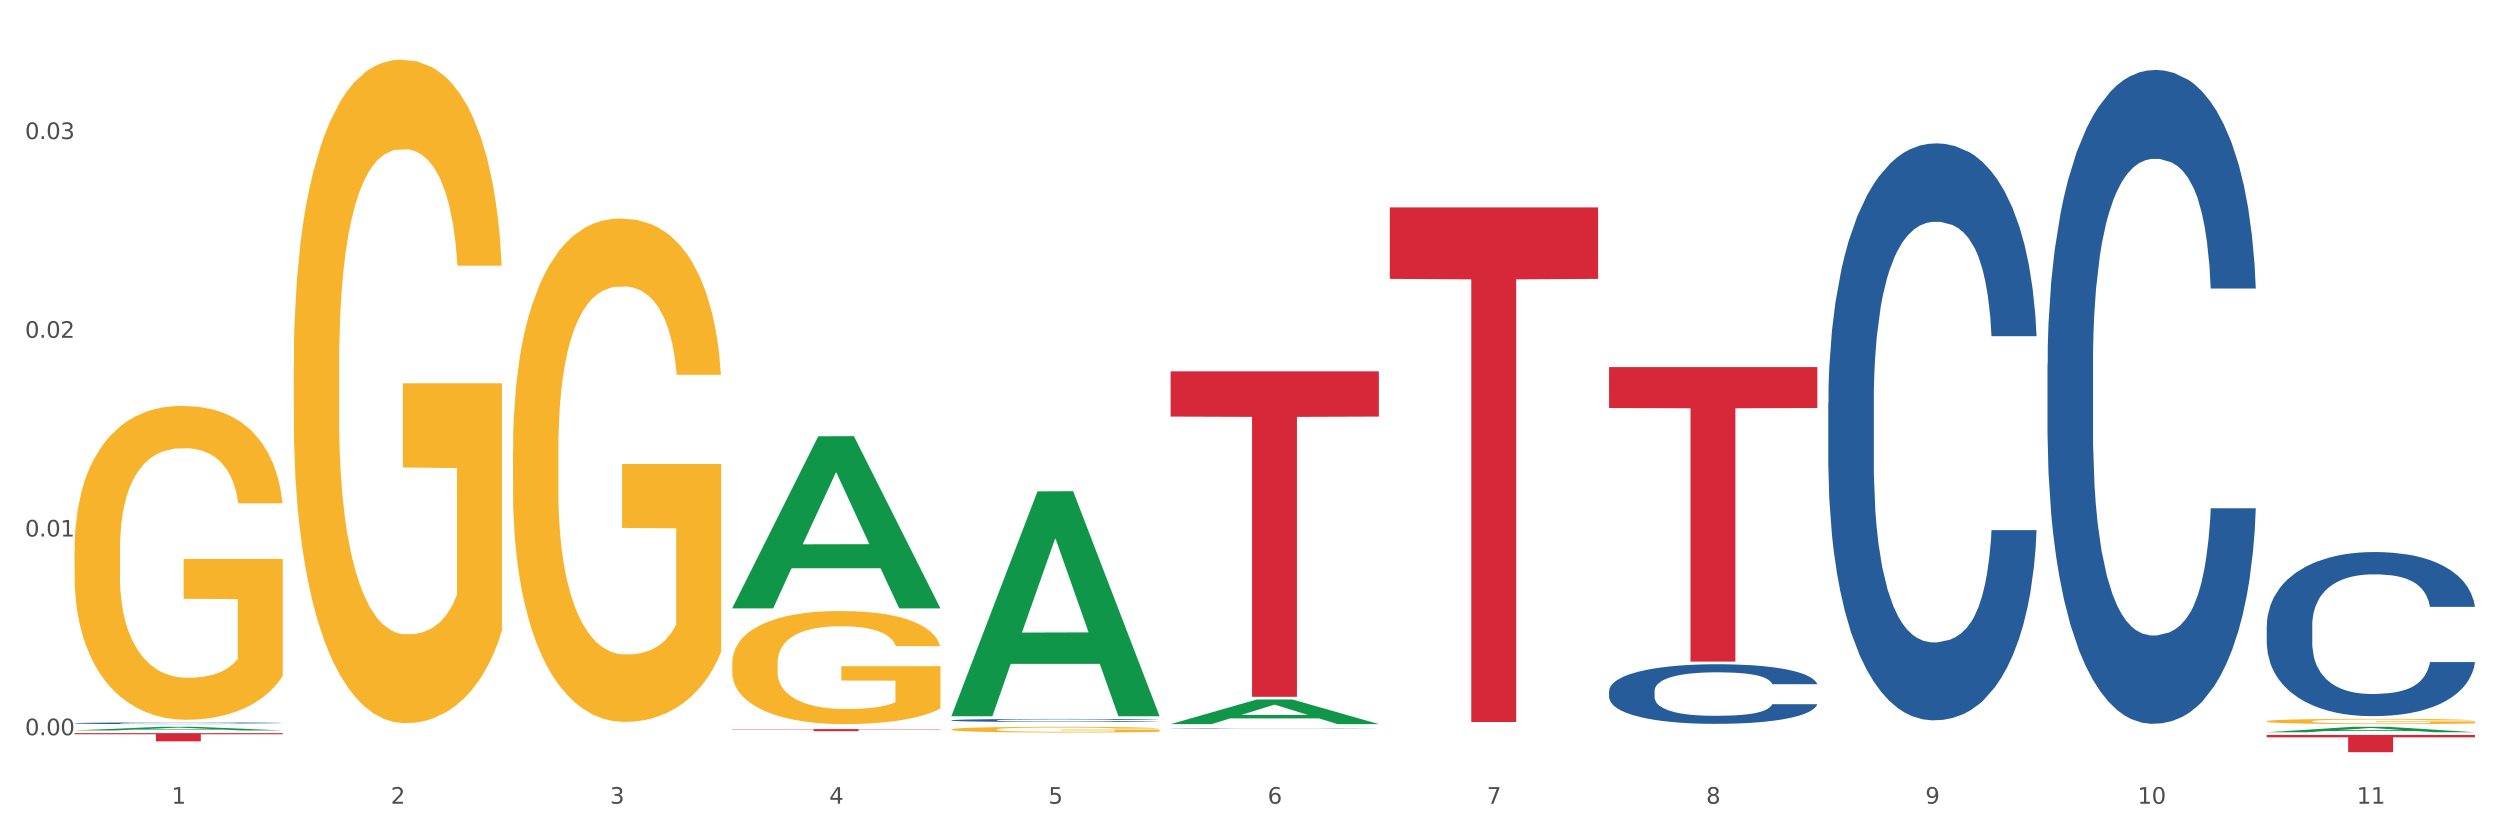 <?xml version="1.0" encoding="utf-8" standalone="no"?>
<!DOCTYPE svg PUBLIC "-//W3C//DTD SVG 1.1//EN"
  "http://www.w3.org/Graphics/SVG/1.1/DTD/svg11.dtd">
<svg xmlns:xlink="http://www.w3.org/1999/xlink" width="1080pt" height="360pt" viewBox="0 0 1080 360" xmlns="http://www.w3.org/2000/svg" version="1.1">
 <rect x="0" y="0" width="1080" height="360" fill="#333333" stroke="none"/>
 <defs>
  <style type="text/css">*{stroke-linejoin: round; stroke-linecap: butt}</style>
 </defs>
 <g id="figure_1">
  <g id="patch_1">
   <path d="M 0 360 
L 1080 360 
L 1080 0 
L 0 0 
z
" style="fill: #ffffff; stroke: #ffffff; stroke-linejoin: miter"/>
  </g>
  <g id="axes_1">
   <g id="matplotlib.axis_1">
    <g id="xtick_1">
     <g id="text_1">
      <!-- 1 -->
      <g style="fill: #4d4d4d" transform="translate(74.106 347.204) scale(0.096 -0.096)">
       <defs>
        <path id="DejaVuSans-31" d="M 794 531 
L 1825 531 
L 1825 4091 
L 703 3866 
L 703 4441 
L 1819 4666 
L 2450 4666 
L 2450 531 
L 3481 531 
L 3481 0 
L 794 0 
L 794 531 
z
" transform="scale(0.016)"/>
       </defs>
       <use xlink:href="#DejaVuSans-31"/>
      </g>
     </g>
    </g>
    <g id="xtick_2">
     <g id="text_2">
      <!-- 2 -->
      <g style="fill: #4d4d4d" transform="translate(168.812 347.204) scale(0.096 -0.096)">
       <defs>
        <path id="DejaVuSans-32" d="M 1228 531 
L 3431 531 
L 3431 0 
L 469 0 
L 469 531 
Q 828 903 1448 1529 
Q 2069 2156 2228 2338 
Q 2531 2678 2651 2914 
Q 2772 3150 2772 3378 
Q 2772 3750 2511 3984 
Q 2250 4219 1831 4219 
Q 1534 4219 1204 4116 
Q 875 4013 500 3803 
L 500 4441 
Q 881 4594 1212 4672 
Q 1544 4750 1819 4750 
Q 2544 4750 2975 4387 
Q 3406 4025 3406 3419 
Q 3406 3131 3298 2873 
Q 3191 2616 2906 2266 
Q 2828 2175 2409 1742 
Q 1991 1309 1228 531 
z
" transform="scale(0.016)"/>
       </defs>
       <use xlink:href="#DejaVuSans-32"/>
      </g>
     </g>
    </g>
    <g id="xtick_3">
     <g id="text_3">
      <!-- 3 -->
      <g style="fill: #4d4d4d" transform="translate(263.517 347.204) scale(0.096 -0.096)">
       <defs>
        <path id="DejaVuSans-33" d="M 2597 2516 
Q 3050 2419 3304 2112 
Q 3559 1806 3559 1356 
Q 3559 666 3084 287 
Q 2609 -91 1734 -91 
Q 1441 -91 1130 -33 
Q 819 25 488 141 
L 488 750 
Q 750 597 1062 519 
Q 1375 441 1716 441 
Q 2309 441 2620 675 
Q 2931 909 2931 1356 
Q 2931 1769 2642 2001 
Q 2353 2234 1838 2234 
L 1294 2234 
L 1294 2753 
L 1863 2753 
Q 2328 2753 2575 2939 
Q 2822 3125 2822 3475 
Q 2822 3834 2567 4026 
Q 2313 4219 1838 4219 
Q 1578 4219 1281 4162 
Q 984 4106 628 3988 
L 628 4550 
Q 988 4650 1302 4700 
Q 1616 4750 1894 4750 
Q 2613 4750 3031 4423 
Q 3450 4097 3450 3541 
Q 3450 3153 3228 2886 
Q 3006 2619 2597 2516 
z
" transform="scale(0.016)"/>
       </defs>
       <use xlink:href="#DejaVuSans-33"/>
      </g>
     </g>
    </g>
    <g id="xtick_4">
     <g id="text_4">
      <!-- 4 -->
      <g style="fill: #4d4d4d" transform="translate(358.223 347.204) scale(0.096 -0.096)">
       <defs>
        <path id="DejaVuSans-34" d="M 2419 4116 
L 825 1625 
L 2419 1625 
L 2419 4116 
z
M 2253 4666 
L 3047 4666 
L 3047 1625 
L 3713 1625 
L 3713 1100 
L 3047 1100 
L 3047 0 
L 2419 0 
L 2419 1100 
L 313 1100 
L 313 1709 
L 2253 4666 
z
" transform="scale(0.016)"/>
       </defs>
       <use xlink:href="#DejaVuSans-34"/>
      </g>
     </g>
    </g>
    <g id="xtick_5">
     <g id="text_5">
      <!-- 5 -->
      <g style="fill: #4d4d4d" transform="translate(452.928 347.204) scale(0.096 -0.096)">
       <defs>
        <path id="DejaVuSans-35" d="M 691 4666 
L 3169 4666 
L 3169 4134 
L 1269 4134 
L 1269 2991 
Q 1406 3038 1543 3061 
Q 1681 3084 1819 3084 
Q 2600 3084 3056 2656 
Q 3513 2228 3513 1497 
Q 3513 744 3044 326 
Q 2575 -91 1722 -91 
Q 1428 -91 1123 -41 
Q 819 9 494 109 
L 494 744 
Q 775 591 1075 516 
Q 1375 441 1709 441 
Q 2250 441 2565 725 
Q 2881 1009 2881 1497 
Q 2881 1984 2565 2268 
Q 2250 2553 1709 2553 
Q 1456 2553 1204 2497 
Q 953 2441 691 2322 
L 691 4666 
z
" transform="scale(0.016)"/>
       </defs>
       <use xlink:href="#DejaVuSans-35"/>
      </g>
     </g>
    </g>
    <g id="xtick_6">
     <g id="text_6">
      <!-- 6 -->
      <g style="fill: #4d4d4d" transform="translate(547.634 347.204) scale(0.096 -0.096)">
       <defs>
        <path id="DejaVuSans-36" d="M 2113 2584 
Q 1688 2584 1439 2293 
Q 1191 2003 1191 1497 
Q 1191 994 1439 701 
Q 1688 409 2113 409 
Q 2538 409 2786 701 
Q 3034 994 3034 1497 
Q 3034 2003 2786 2293 
Q 2538 2584 2113 2584 
z
M 3366 4563 
L 3366 3988 
Q 3128 4100 2886 4159 
Q 2644 4219 2406 4219 
Q 1781 4219 1451 3797 
Q 1122 3375 1075 2522 
Q 1259 2794 1537 2939 
Q 1816 3084 2150 3084 
Q 2853 3084 3261 2657 
Q 3669 2231 3669 1497 
Q 3669 778 3244 343 
Q 2819 -91 2113 -91 
Q 1303 -91 875 529 
Q 447 1150 447 2328 
Q 447 3434 972 4092 
Q 1497 4750 2381 4750 
Q 2619 4750 2861 4703 
Q 3103 4656 3366 4563 
z
" transform="scale(0.016)"/>
       </defs>
       <use xlink:href="#DejaVuSans-36"/>
      </g>
     </g>
    </g>
    <g id="xtick_7">
     <g id="text_7">
      <!-- 7 -->
      <g style="fill: #4d4d4d" transform="translate(642.339 347.204) scale(0.096 -0.096)">
       <defs>
        <path id="DejaVuSans-37" d="M 525 4666 
L 3525 4666 
L 3525 4397 
L 1831 0 
L 1172 0 
L 2766 4134 
L 525 4134 
L 525 4666 
z
" transform="scale(0.016)"/>
       </defs>
       <use xlink:href="#DejaVuSans-37"/>
      </g>
     </g>
    </g>
    <g id="xtick_8">
     <g id="text_8">
      <!-- 8 -->
      <g style="fill: #4d4d4d" transform="translate(737.044 347.204) scale(0.096 -0.096)">
       <defs>
        <path id="DejaVuSans-38" d="M 2034 2216 
Q 1584 2216 1326 1975 
Q 1069 1734 1069 1313 
Q 1069 891 1326 650 
Q 1584 409 2034 409 
Q 2484 409 2743 651 
Q 3003 894 3003 1313 
Q 3003 1734 2745 1975 
Q 2488 2216 2034 2216 
z
M 1403 2484 
Q 997 2584 770 2862 
Q 544 3141 544 3541 
Q 544 4100 942 4425 
Q 1341 4750 2034 4750 
Q 2731 4750 3128 4425 
Q 3525 4100 3525 3541 
Q 3525 3141 3298 2862 
Q 3072 2584 2669 2484 
Q 3125 2378 3379 2068 
Q 3634 1759 3634 1313 
Q 3634 634 3220 271 
Q 2806 -91 2034 -91 
Q 1263 -91 848 271 
Q 434 634 434 1313 
Q 434 1759 690 2068 
Q 947 2378 1403 2484 
z
M 1172 3481 
Q 1172 3119 1398 2916 
Q 1625 2713 2034 2713 
Q 2441 2713 2670 2916 
Q 2900 3119 2900 3481 
Q 2900 3844 2670 4047 
Q 2441 4250 2034 4250 
Q 1625 4250 1398 4047 
Q 1172 3844 1172 3481 
z
" transform="scale(0.016)"/>
       </defs>
       <use xlink:href="#DejaVuSans-38"/>
      </g>
     </g>
    </g>
    <g id="xtick_9">
     <g id="text_9">
      <!-- 9 -->
      <g style="fill: #4d4d4d" transform="translate(831.75 347.204) scale(0.096 -0.096)">
       <defs>
        <path id="DejaVuSans-39" d="M 703 97 
L 703 672 
Q 941 559 1184 500 
Q 1428 441 1663 441 
Q 2288 441 2617 861 
Q 2947 1281 2994 2138 
Q 2813 1869 2534 1725 
Q 2256 1581 1919 1581 
Q 1219 1581 811 2004 
Q 403 2428 403 3163 
Q 403 3881 828 4315 
Q 1253 4750 1959 4750 
Q 2769 4750 3195 4129 
Q 3622 3509 3622 2328 
Q 3622 1225 3098 567 
Q 2575 -91 1691 -91 
Q 1453 -91 1209 -44 
Q 966 3 703 97 
z
M 1959 2075 
Q 2384 2075 2632 2365 
Q 2881 2656 2881 3163 
Q 2881 3666 2632 3958 
Q 2384 4250 1959 4250 
Q 1534 4250 1286 3958 
Q 1038 3666 1038 3163 
Q 1038 2656 1286 2365 
Q 1534 2075 1959 2075 
z
" transform="scale(0.016)"/>
       </defs>
       <use xlink:href="#DejaVuSans-39"/>
      </g>
     </g>
    </g>
    <g id="xtick_10">
     <g id="text_10">
      <!-- 10 -->
      <g style="fill: #4d4d4d" transform="translate(923.401 347.204) scale(0.096 -0.096)">
       <defs>
        <path id="DejaVuSans-30" d="M 2034 4250 
Q 1547 4250 1301 3770 
Q 1056 3291 1056 2328 
Q 1056 1369 1301 889 
Q 1547 409 2034 409 
Q 2525 409 2770 889 
Q 3016 1369 3016 2328 
Q 3016 3291 2770 3770 
Q 2525 4250 2034 4250 
z
M 2034 4750 
Q 2819 4750 3233 4129 
Q 3647 3509 3647 2328 
Q 3647 1150 3233 529 
Q 2819 -91 2034 -91 
Q 1250 -91 836 529 
Q 422 1150 422 2328 
Q 422 3509 836 4129 
Q 1250 4750 2034 4750 
z
" transform="scale(0.016)"/>
       </defs>
       <use xlink:href="#DejaVuSans-31"/>
       <use xlink:href="#DejaVuSans-30" transform="translate(63.623 0)"/>
      </g>
     </g>
    </g>
    <g id="xtick_11">
     <g id="text_11">
      <!-- 11 -->
      <g style="fill: #4d4d4d" transform="translate(1018.107 347.204) scale(0.096 -0.096)">
       <use xlink:href="#DejaVuSans-31"/>
       <use xlink:href="#DejaVuSans-31" transform="translate(63.623 0)"/>
      </g>
     </g>
    </g>
    <g id="xtick_12"/>
    <g id="xtick_13"/>
    <g id="xtick_14"/>
    <g id="xtick_15"/>
    <g id="xtick_16"/>
    <g id="xtick_17"/>
    <g id="xtick_18"/>
    <g id="xtick_19"/>
    <g id="xtick_20"/>
    <g id="xtick_21"/>
   </g>
   <g id="matplotlib.axis_2">
    <g id="ytick_1">
     <g id="text_12">
      <!-- 0.00 -->
      <g style="fill: #4d4d4d" transform="translate(10.8 317.628) scale(0.096 -0.096)">
       <defs>
        <path id="DejaVuSans-2e" d="M 684 794 
L 1344 794 
L 1344 0 
L 684 0 
L 684 794 
z
" transform="scale(0.016)"/>
       </defs>
       <use xlink:href="#DejaVuSans-30"/>
       <use xlink:href="#DejaVuSans-2e" transform="translate(63.623 0)"/>
       <use xlink:href="#DejaVuSans-30" transform="translate(95.41 0)"/>
       <use xlink:href="#DejaVuSans-30" transform="translate(159.033 0)"/>
      </g>
     </g>
    </g>
    <g id="ytick_2">
     <g id="text_13">
      <!-- 0.01 -->
      <g style="fill: #4d4d4d" transform="translate(10.8 231.778) scale(0.096 -0.096)">
       <use xlink:href="#DejaVuSans-30"/>
       <use xlink:href="#DejaVuSans-2e" transform="translate(63.623 0)"/>
       <use xlink:href="#DejaVuSans-30" transform="translate(95.41 0)"/>
       <use xlink:href="#DejaVuSans-31" transform="translate(159.033 0)"/>
      </g>
     </g>
    </g>
    <g id="ytick_3">
     <g id="text_14">
      <!-- 0.02 -->
      <g style="fill: #4d4d4d" transform="translate(10.8 145.928) scale(0.096 -0.096)">
       <use xlink:href="#DejaVuSans-30"/>
       <use xlink:href="#DejaVuSans-2e" transform="translate(63.623 0)"/>
       <use xlink:href="#DejaVuSans-30" transform="translate(95.41 0)"/>
       <use xlink:href="#DejaVuSans-32" transform="translate(159.033 0)"/>
      </g>
     </g>
    </g>
    <g id="ytick_4">
     <g id="text_15">
      <!-- 0.03 -->
      <g style="fill: #4d4d4d" transform="translate(10.8 60.078) scale(0.096 -0.096)">
       <use xlink:href="#DejaVuSans-30"/>
       <use xlink:href="#DejaVuSans-2e" transform="translate(63.623 0)"/>
       <use xlink:href="#DejaVuSans-30" transform="translate(95.41 0)"/>
       <use xlink:href="#DejaVuSans-33" transform="translate(159.033 0)"/>
      </g>
     </g>
    </g>
    <g id="ytick_5"/>
    <g id="ytick_6"/>
    <g id="ytick_7"/>
    <g id="ytick_8"/>
   </g>
   <g id="PolyCollection_1">
    <path d="M 32.175 315.546 
L 32.268 315.545 
L 69.369 313.982 
L 84.766 313.981 
L 122.145 315.549 
L 104.337 315.549 
L 96.267 315.184 
L 57.96 315.184 
L 57.682 315.19 
L 49.891 315.549 
L 32.175 315.549 
L 32.175 315.546 
L 62.783 314.966 
L 91.444 314.964 
L 77.253 314.315 
L 77.067 314.312 
L 76.882 314.316 
L 62.691 314.964 
L 62.783 314.966 
L 32.175 315.546 
z
" clip-path="url(#pcfeb0f8cac)" style="fill: #109648"/>
    <path d="M 789.819 173.931 
L 789.925 173.703 
L 789.925 167.329 
L 790.244 158.678 
L 791.414 142.743 
L 792.903 130.678 
L 795.455 116.564 
L 796.838 110.645 
L 798.646 104.043 
L 802.368 93.343 
L 806.622 84.238 
L 809.6 79.229 
L 811.833 76.042 
L 816.831 70.351 
L 819.703 67.847 
L 822.68 65.798 
L 825.233 64.432 
L 829.487 62.839 
L 832.89 62.156 
L 836.825 61.928 
L 840.121 62.156 
L 844.482 63.066 
L 850.862 65.798 
L 853.308 67.392 
L 856.605 70.123 
L 860.008 73.766 
L 862.773 77.408 
L 865.964 82.644 
L 869.261 89.473 
L 872.451 98.124 
L 874.684 106.092 
L 876.492 114.515 
L 878.087 124.759 
L 879.257 135.914 
L 879.789 145.247 
L 860.327 145.247 
L 859.796 136.824 
L 858.732 127.718 
L 857.669 121.572 
L 856.499 116.564 
L 854.691 110.872 
L 853.096 107.23 
L 850.437 102.905 
L 847.991 100.173 
L 845.97 98.579 
L 843.524 97.213 
L 838.313 95.848 
L 834.591 95.848 
L 832.252 96.303 
L 829.38 97.441 
L 826.934 99.035 
L 824.063 101.766 
L 821.83 104.726 
L 819.596 108.596 
L 818.32 111.328 
L 816.406 116.336 
L 815.13 120.434 
L 813.428 127.491 
L 812.471 132.499 
L 810.769 145.475 
L 810.025 155.036 
L 809.706 161.638 
L 809.493 168.922 
L 809.493 204.435 
L 810.131 220.371 
L 810.663 227.2 
L 811.514 234.94 
L 813.109 244.957 
L 815.449 254.746 
L 817.895 261.803 
L 819.915 266.128 
L 821.83 269.315 
L 823.744 271.819 
L 826.083 274.096 
L 827.998 275.462 
L 830.869 276.827 
L 834.272 277.51 
L 836.931 277.51 
L 842.355 276.372 
L 844.801 275.234 
L 847.14 273.64 
L 849.693 271.136 
L 851.713 268.404 
L 852.883 266.356 
L 854.797 262.03 
L 856.286 257.477 
L 857.562 252.241 
L 858.413 247.689 
L 859.37 240.859 
L 860.115 233.119 
L 860.327 229.021 
L 879.789 229.021 
L 879.364 237.217 
L 878.619 245.184 
L 877.13 255.884 
L 875.961 262.03 
L 874.153 269.543 
L 872.238 275.917 
L 869.58 282.974 
L 867.134 288.21 
L 864.581 292.763 
L 861.816 296.86 
L 856.818 302.552 
L 855.01 304.145 
L 851.181 306.877 
L 848.204 308.47 
L 843.843 310.064 
L 839.377 310.975 
L 834.698 311.202 
L 830.55 310.747 
L 825.977 309.381 
L 823.106 308.015 
L 819.915 305.966 
L 816.193 302.779 
L 812.684 298.909 
L 809.387 294.356 
L 806.303 289.12 
L 803.431 283.202 
L 799.709 273.413 
L 796.944 263.851 
L 794.924 254.973 
L 793.541 247.461 
L 792.158 237.9 
L 791.414 231.298 
L 790.244 215.363 
L 789.819 200.565 
L 789.819 173.931 
z
" clip-path="url(#pcfeb0f8cac)" style="fill: #255c99"/>
    <path d="M 695.113 298.524 
L 695.22 298.5 
L 695.22 297.842 
L 695.539 296.948 
L 696.709 295.302 
L 698.197 294.056 
L 700.75 292.598 
L 702.132 291.987 
L 703.94 291.305 
L 707.662 290.2 
L 711.916 289.26 
L 714.894 288.742 
L 717.127 288.413 
L 722.126 287.825 
L 724.997 287.567 
L 727.975 287.355 
L 730.527 287.214 
L 734.781 287.049 
L 738.184 286.979 
L 742.119 286.955 
L 745.416 286.979 
L 749.776 287.073 
L 756.157 287.355 
L 758.603 287.52 
L 761.9 287.802 
L 765.303 288.178 
L 768.068 288.554 
L 771.258 289.095 
L 774.555 289.8 
L 777.746 290.694 
L 779.979 291.517 
L 781.787 292.387 
L 783.382 293.445 
L 784.552 294.597 
L 785.084 295.561 
L 765.622 295.561 
L 765.09 294.691 
L 764.027 293.751 
L 762.963 293.116 
L 761.793 292.598 
L 759.985 292.011 
L 758.39 291.634 
L 755.732 291.188 
L 753.286 290.905 
L 751.265 290.741 
L 748.819 290.6 
L 743.608 290.459 
L 739.886 290.459 
L 737.546 290.506 
L 734.675 290.623 
L 732.229 290.788 
L 729.357 291.07 
L 727.124 291.376 
L 724.891 291.775 
L 723.615 292.058 
L 721.7 292.575 
L 720.424 292.998 
L 718.723 293.727 
L 717.765 294.244 
L 716.064 295.585 
L 715.319 296.572 
L 715 297.254 
L 714.788 298.006 
L 714.788 301.675 
L 715.426 303.32 
L 715.958 304.026 
L 716.808 304.825 
L 718.404 305.86 
L 720.743 306.871 
L 723.189 307.6 
L 725.21 308.047 
L 727.124 308.376 
L 729.038 308.634 
L 731.378 308.87 
L 733.292 309.011 
L 736.164 309.152 
L 739.567 309.222 
L 742.225 309.222 
L 747.649 309.105 
L 750.095 308.987 
L 752.435 308.823 
L 754.987 308.564 
L 757.008 308.282 
L 758.178 308.07 
L 760.092 307.623 
L 761.581 307.153 
L 762.857 306.612 
L 763.708 306.142 
L 764.665 305.437 
L 765.409 304.637 
L 765.622 304.214 
L 785.084 304.214 
L 784.658 305.06 
L 783.914 305.883 
L 782.425 306.989 
L 781.255 307.623 
L 779.447 308.399 
L 777.533 309.058 
L 774.874 309.787 
L 772.428 310.327 
L 769.876 310.798 
L 767.111 311.221 
L 762.112 311.809 
L 760.305 311.973 
L 756.476 312.256 
L 753.498 312.42 
L 749.138 312.585 
L 744.671 312.679 
L 739.992 312.702 
L 735.845 312.655 
L 731.272 312.514 
L 728.4 312.373 
L 725.21 312.161 
L 721.488 311.832 
L 717.978 311.433 
L 714.681 310.962 
L 711.597 310.421 
L 708.726 309.81 
L 705.004 308.799 
L 702.239 307.812 
L 700.218 306.894 
L 698.836 306.119 
L 697.453 305.131 
L 696.709 304.449 
L 695.539 302.803 
L 695.113 301.275 
L 695.113 298.524 
z
" clip-path="url(#pcfeb0f8cac)" style="fill: #255c99"/>
    <path d="M 505.702 314.707 
L 505.809 314.706 
L 505.809 314.701 
L 506.128 314.693 
L 507.298 314.679 
L 508.786 314.669 
L 511.339 314.657 
L 512.721 314.652 
L 514.529 314.646 
L 518.251 314.637 
L 522.505 314.629 
L 525.483 314.624 
L 527.716 314.622 
L 532.715 314.617 
L 535.586 314.615 
L 538.564 314.613 
L 541.116 314.612 
L 545.37 314.61 
L 548.773 314.61 
L 552.708 314.61 
L 556.005 314.61 
L 560.365 314.61 
L 566.746 314.613 
L 569.192 314.614 
L 572.489 314.617 
L 575.892 314.62 
L 578.657 314.623 
L 581.847 314.627 
L 585.144 314.633 
L 588.335 314.641 
L 590.568 314.648 
L 592.376 314.655 
L 593.971 314.664 
L 595.141 314.674 
L 595.673 314.682 
L 576.211 314.682 
L 575.679 314.674 
L 574.616 314.666 
L 573.552 314.661 
L 572.382 314.657 
L 570.575 314.652 
L 568.979 314.649 
L 566.321 314.645 
L 563.875 314.643 
L 561.854 314.641 
L 559.408 314.64 
L 554.197 314.639 
L 550.475 314.639 
L 548.135 314.639 
L 545.264 314.64 
L 542.818 314.642 
L 539.946 314.644 
L 537.713 314.647 
L 535.48 314.65 
L 534.204 314.652 
L 532.289 314.657 
L 531.013 314.66 
L 529.312 314.666 
L 528.354 314.671 
L 526.653 314.682 
L 525.908 314.69 
L 525.589 314.696 
L 525.377 314.702 
L 525.377 314.733 
L 526.015 314.747 
L 526.547 314.753 
L 527.397 314.759 
L 528.993 314.768 
L 531.332 314.777 
L 533.778 314.783 
L 535.799 314.786 
L 537.713 314.789 
L 539.627 314.791 
L 541.967 314.793 
L 543.881 314.794 
L 546.753 314.796 
L 550.156 314.796 
L 552.814 314.796 
L 558.238 314.795 
L 560.684 314.794 
L 563.024 314.793 
L 565.576 314.791 
L 567.597 314.788 
L 568.767 314.787 
L 570.681 314.783 
L 572.17 314.779 
L 573.446 314.774 
L 574.297 314.77 
L 575.254 314.764 
L 575.998 314.758 
L 576.211 314.754 
L 595.673 314.754 
L 595.247 314.761 
L 594.503 314.768 
L 593.014 314.777 
L 591.844 314.783 
L 590.036 314.789 
L 588.122 314.795 
L 585.463 314.801 
L 583.017 314.805 
L 580.465 314.809 
L 577.7 314.813 
L 572.701 314.818 
L 570.894 314.819 
L 567.065 314.822 
L 564.087 314.823 
L 559.727 314.824 
L 555.26 314.825 
L 550.581 314.825 
L 546.434 314.825 
L 541.861 314.824 
L 538.989 314.823 
L 535.799 314.821 
L 532.077 314.818 
L 528.567 314.815 
L 525.27 314.811 
L 522.186 314.806 
L 519.315 314.801 
L 515.593 314.793 
L 512.828 314.784 
L 510.807 314.777 
L 509.425 314.77 
L 508.042 314.762 
L 507.298 314.756 
L 506.128 314.742 
L 505.702 314.73 
L 505.702 314.707 
z
" clip-path="url(#pcfeb0f8cac)" style="fill: #255c99"/>
    <path d="M 410.997 311.17 
L 411.103 311.169 
L 411.103 311.136 
L 411.422 311.091 
L 412.592 311.008 
L 414.081 310.945 
L 416.633 310.871 
L 418.016 310.84 
L 419.824 310.806 
L 423.546 310.75 
L 427.8 310.702 
L 430.778 310.676 
L 433.011 310.659 
L 438.009 310.63 
L 440.881 310.617 
L 443.858 310.606 
L 446.411 310.599 
L 450.665 310.59 
L 454.068 310.587 
L 458.003 310.586 
L 461.299 310.587 
L 465.66 310.592 
L 472.041 310.606 
L 474.487 310.614 
L 477.783 310.629 
L 481.186 310.648 
L 483.951 310.667 
L 487.142 310.694 
L 490.439 310.73 
L 493.629 310.775 
L 495.862 310.816 
L 497.67 310.86 
L 499.266 310.914 
L 500.435 310.972 
L 500.967 311.021 
L 481.505 311.021 
L 480.974 310.977 
L 479.91 310.929 
L 478.847 310.897 
L 477.677 310.871 
L 475.869 310.841 
L 474.274 310.822 
L 471.615 310.8 
L 469.169 310.785 
L 467.149 310.777 
L 464.703 310.77 
L 459.491 310.763 
L 455.769 310.763 
L 453.43 310.765 
L 450.558 310.771 
L 448.112 310.779 
L 445.241 310.794 
L 443.008 310.809 
L 440.774 310.829 
L 439.498 310.844 
L 437.584 310.87 
L 436.308 310.891 
L 434.606 310.928 
L 433.649 310.954 
L 431.947 311.022 
L 431.203 311.072 
L 430.884 311.106 
L 430.671 311.144 
L 430.671 311.33 
L 431.309 311.413 
L 431.841 311.448 
L 432.692 311.489 
L 434.287 311.541 
L 436.627 311.592 
L 439.073 311.629 
L 441.093 311.652 
L 443.008 311.668 
L 444.922 311.681 
L 447.262 311.693 
L 449.176 311.7 
L 452.047 311.708 
L 455.45 311.711 
L 458.109 311.711 
L 463.533 311.705 
L 465.979 311.699 
L 468.318 311.691 
L 470.871 311.678 
L 472.891 311.664 
L 474.061 311.653 
L 475.975 311.63 
L 477.464 311.607 
L 478.74 311.579 
L 479.591 311.555 
L 480.548 311.52 
L 481.293 311.479 
L 481.505 311.458 
L 500.967 311.458 
L 500.542 311.501 
L 499.797 311.542 
L 498.308 311.598 
L 497.139 311.63 
L 495.331 311.67 
L 493.416 311.703 
L 490.758 311.74 
L 488.312 311.767 
L 485.759 311.791 
L 482.994 311.812 
L 477.996 311.842 
L 476.188 311.85 
L 472.36 311.864 
L 469.382 311.873 
L 465.022 311.881 
L 460.555 311.886 
L 455.876 311.887 
L 451.728 311.885 
L 447.155 311.877 
L 444.284 311.87 
L 441.093 311.86 
L 437.371 311.843 
L 433.862 311.823 
L 430.565 311.799 
L 427.481 311.772 
L 424.609 311.741 
L 420.887 311.69 
L 418.122 311.64 
L 416.102 311.593 
L 414.719 311.554 
L 413.337 311.504 
L 412.592 311.47 
L 411.422 311.387 
L 410.997 311.309 
L 410.997 311.17 
z
" clip-path="url(#pcfeb0f8cac)" style="fill: #255c99"/>
    <path d="M 32.175 312.426 
L 32.281 312.425 
L 32.281 312.406 
L 32.6 312.381 
L 33.77 312.334 
L 35.259 312.299 
L 37.811 312.258 
L 39.194 312.24 
L 41.002 312.221 
L 44.724 312.19 
L 48.978 312.163 
L 51.956 312.148 
L 54.189 312.139 
L 59.187 312.122 
L 62.059 312.115 
L 65.036 312.109 
L 67.589 312.105 
L 71.843 312.1 
L 75.246 312.098 
L 79.181 312.098 
L 82.477 312.098 
L 86.838 312.101 
L 93.219 312.109 
L 95.665 312.114 
L 98.961 312.122 
L 102.365 312.132 
L 105.13 312.143 
L 108.32 312.158 
L 111.617 312.178 
L 114.807 312.204 
L 117.041 312.227 
L 118.848 312.252 
L 120.444 312.282 
L 121.613 312.314 
L 122.145 312.342 
L 102.684 312.342 
L 102.152 312.317 
L 101.088 312.29 
L 100.025 312.272 
L 98.855 312.258 
L 97.047 312.241 
L 95.452 312.23 
L 92.793 312.218 
L 90.347 312.21 
L 88.327 312.205 
L 85.881 312.201 
L 80.67 312.197 
L 76.947 312.197 
L 74.608 312.198 
L 71.736 312.202 
L 69.29 312.206 
L 66.419 312.214 
L 64.186 312.223 
L 61.952 312.234 
L 60.676 312.242 
L 58.762 312.257 
L 57.486 312.269 
L 55.784 312.29 
L 54.827 312.304 
L 53.126 312.342 
L 52.381 312.37 
L 52.062 312.39 
L 51.849 312.411 
L 51.849 312.515 
L 52.487 312.562 
L 53.019 312.582 
L 53.87 312.604 
L 55.465 312.634 
L 57.805 312.662 
L 60.251 312.683 
L 62.271 312.696 
L 64.186 312.705 
L 66.1 312.712 
L 68.44 312.719 
L 70.354 312.723 
L 73.225 312.727 
L 76.628 312.729 
L 79.287 312.729 
L 84.711 312.726 
L 87.157 312.722 
L 89.496 312.718 
L 92.049 312.71 
L 94.069 312.702 
L 95.239 312.696 
L 97.153 312.684 
L 98.642 312.67 
L 99.919 312.655 
L 100.769 312.642 
L 101.726 312.622 
L 102.471 312.599 
L 102.684 312.587 
L 122.145 312.587 
L 121.72 312.611 
L 120.975 312.634 
L 119.487 312.666 
L 118.317 312.684 
L 116.509 312.706 
L 114.595 312.724 
L 111.936 312.745 
L 109.49 312.76 
L 106.937 312.774 
L 104.172 312.786 
L 99.174 312.802 
L 97.366 312.807 
L 93.538 312.815 
L 90.56 312.82 
L 86.2 312.824 
L 81.733 312.827 
L 77.054 312.828 
L 72.906 312.826 
L 68.333 312.822 
L 65.462 312.818 
L 62.271 312.812 
L 58.549 312.803 
L 55.04 312.792 
L 51.743 312.778 
L 48.659 312.763 
L 45.788 312.746 
L 42.065 312.717 
L 39.3 312.689 
L 37.28 312.663 
L 35.897 312.641 
L 34.515 312.613 
L 33.77 312.594 
L 32.6 312.547 
L 32.175 312.504 
L 32.175 312.426 
z
" clip-path="url(#pcfeb0f8cac)" style="fill: #255c99"/>
    <path d="M 600.408 89.586 
L 690.378 89.586 
L 690.378 120.48 
L 654.987 120.689 
L 654.987 311.894 
L 635.586 311.894 
L 635.586 120.689 
L 600.408 120.48 
L 600.408 89.795 
L 600.408 89.586 
z
" clip-path="url(#pcfeb0f8cac)" style="fill: #d62839"/>
    <path d="M 32.175 237.997 
L 32.281 237.873 
L 32.281 233.414 
L 32.494 229.575 
L 33.556 220.286 
L 35.149 212.608 
L 36.318 208.52 
L 37.486 205.177 
L 38.867 201.833 
L 40.567 198.365 
L 43.647 193.287 
L 45.559 190.686 
L 47.896 187.961 
L 52.145 183.998 
L 55.225 181.769 
L 58.412 179.911 
L 63.617 177.682 
L 67.016 176.691 
L 70.627 175.948 
L 74.983 175.452 
L 78.275 175.329 
L 85.499 175.7 
L 91.659 176.815 
L 94.634 177.682 
L 98.458 179.168 
L 100.476 180.159 
L 103.769 182.14 
L 107.168 184.741 
L 109.505 186.971 
L 113.01 191.181 
L 115.666 195.392 
L 118.109 200.594 
L 119.383 204.186 
L 120.339 207.53 
L 121.189 211.369 
L 122.039 217.438 
L 102.919 217.438 
L 102.175 213.103 
L 101.007 209.016 
L 99.307 205.053 
L 97.82 202.576 
L 95.271 199.479 
L 92.934 197.498 
L 90.491 196.012 
L 87.517 194.773 
L 85.18 194.154 
L 81.887 193.658 
L 75.407 193.782 
L 71.052 194.773 
L 68.078 196.012 
L 66.166 197.126 
L 64.467 198.365 
L 62.555 200.099 
L 60.324 202.7 
L 58.731 205.053 
L 57.137 208.025 
L 55.863 210.998 
L 54.694 214.465 
L 53.738 218.181 
L 52.995 222.02 
L 52.357 226.727 
L 51.826 234.529 
L 51.826 251.497 
L 52.039 255.336 
L 52.57 260.414 
L 53.207 264.253 
L 54.269 268.836 
L 55.225 271.932 
L 57.031 276.391 
L 59.049 280.106 
L 60.643 282.459 
L 62.236 284.441 
L 64.998 287.166 
L 68.078 289.395 
L 70.734 290.757 
L 74.345 291.996 
L 76.788 292.491 
L 78.913 292.739 
L 84.118 292.739 
L 87.835 292.367 
L 91.978 291.5 
L 95.165 290.386 
L 97.82 289.023 
L 100.795 286.794 
L 102.707 284.689 
L 102.707 258.804 
L 79.338 258.68 
L 79.338 241.465 
L 122.145 241.465 
L 122.145 291.996 
L 120.339 294.597 
L 118.321 296.95 
L 116.197 299.055 
L 113.01 301.656 
L 109.186 304.133 
L 105.787 305.867 
L 102.175 307.353 
L 97.927 308.716 
L 92.403 309.954 
L 89.004 310.449 
L 84.755 310.821 
L 79.763 310.945 
L 75.407 310.697 
L 71.159 310.078 
L 66.697 308.963 
L 62.342 307.353 
L 59.049 305.743 
L 55.756 303.761 
L 52.251 301.161 
L 49.489 298.684 
L 47.365 296.454 
L 45.028 293.606 
L 42.479 289.89 
L 40.567 286.546 
L 38.867 283.078 
L 37.061 278.62 
L 35.787 274.78 
L 34.512 269.95 
L 33.768 266.359 
L 32.919 260.785 
L 32.281 252.983 
L 32.175 237.997 
z
" clip-path="url(#pcfeb0f8cac)" style="fill: #f7b32b"/>
    <path d="M 505.702 160.425 
L 595.673 160.425 
L 595.673 179.962 
L 560.281 180.094 
L 560.281 301.014 
L 540.88 301.014 
L 540.88 180.094 
L 505.702 179.962 
L 505.702 160.557 
L 505.702 160.425 
z
" clip-path="url(#pcfeb0f8cac)" style="fill: #d62839"/>
    <path d="M 316.291 314.961 
L 406.262 314.961 
L 406.262 315.09 
L 370.871 315.091 
L 370.871 315.886 
L 351.469 315.886 
L 351.469 315.091 
L 316.291 315.09 
L 316.291 314.962 
L 316.291 314.961 
z
" clip-path="url(#pcfeb0f8cac)" style="fill: #d62839"/>
    <path d="M 32.175 316.702 
L 122.145 316.702 
L 122.145 317.194 
L 86.754 317.198 
L 86.754 320.244 
L 67.353 320.244 
L 67.353 317.198 
L 32.175 317.194 
L 32.175 316.705 
L 32.175 316.702 
z
" clip-path="url(#pcfeb0f8cac)" style="fill: #d62839"/>
    <path d="M 695.113 158.582 
L 785.084 158.582 
L 785.084 176.261 
L 749.692 176.381 
L 749.692 285.802 
L 730.291 285.802 
L 730.291 176.381 
L 695.113 176.261 
L 695.113 158.701 
L 695.113 158.582 
z
" clip-path="url(#pcfeb0f8cac)" style="fill: #d62839"/>
    <path d="M 979.23 317.48 
L 1069.2 317.48 
L 1069.2 318.518 
L 1033.809 318.525 
L 1033.809 324.95 
L 1014.408 324.95 
L 1014.408 318.525 
L 979.23 318.518 
L 979.23 317.487 
L 979.23 317.48 
z
" clip-path="url(#pcfeb0f8cac)" style="fill: #d62839"/>
    <path d="M 884.524 157.143 
L 884.631 156.885 
L 884.631 149.661 
L 884.95 139.858 
L 886.12 121.799 
L 887.608 108.125 
L 890.161 92.13 
L 891.543 85.422 
L 893.351 77.941 
L 897.073 65.815 
L 901.327 55.496 
L 904.305 49.82 
L 906.538 46.208 
L 911.537 39.759 
L 914.408 36.921 
L 917.386 34.599 
L 919.938 33.051 
L 924.192 31.245 
L 927.595 30.471 
L 931.53 30.213 
L 934.827 30.471 
L 939.187 31.503 
L 945.568 34.599 
L 948.014 36.405 
L 951.311 39.501 
L 954.714 43.628 
L 957.479 47.756 
L 960.669 53.69 
L 963.966 61.43 
L 967.157 71.233 
L 969.39 80.263 
L 971.198 89.808 
L 972.793 101.418 
L 973.963 114.059 
L 974.495 124.636 
L 955.033 124.636 
L 954.501 115.091 
L 953.438 104.771 
L 952.374 97.806 
L 951.204 92.13 
L 949.396 85.68 
L 947.801 81.553 
L 945.143 76.651 
L 942.697 73.555 
L 940.676 71.749 
L 938.23 70.201 
L 933.019 68.653 
L 929.297 68.653 
L 926.957 69.169 
L 924.086 70.459 
L 921.64 72.265 
L 918.768 75.361 
L 916.535 78.715 
L 914.302 83.1 
L 913.026 86.196 
L 911.111 91.872 
L 909.835 96.516 
L 908.134 104.513 
L 907.176 110.189 
L 905.475 124.894 
L 904.73 135.73 
L 904.411 143.212 
L 904.199 151.467 
L 904.199 191.713 
L 904.837 209.772 
L 905.368 217.512 
L 906.219 226.283 
L 907.814 237.635 
L 910.154 248.728 
L 912.6 256.726 
L 914.621 261.628 
L 916.535 265.239 
L 918.449 268.077 
L 920.789 270.657 
L 922.703 272.205 
L 925.575 273.753 
L 928.978 274.527 
L 931.636 274.527 
L 937.06 273.237 
L 939.506 271.947 
L 941.846 270.141 
L 944.398 267.303 
L 946.419 264.208 
L 947.589 261.886 
L 949.503 256.984 
L 950.992 251.824 
L 952.268 245.89 
L 953.119 240.731 
L 954.076 232.991 
L 954.82 224.22 
L 955.033 219.576 
L 974.495 219.576 
L 974.069 228.863 
L 973.325 237.893 
L 971.836 250.018 
L 970.666 256.984 
L 968.858 265.497 
L 966.944 272.721 
L 964.285 280.719 
L 961.839 286.652 
L 959.287 291.812 
L 956.522 296.456 
L 951.523 302.906 
L 949.715 304.712 
L 945.887 307.807 
L 942.909 309.613 
L 938.549 311.419 
L 934.082 312.451 
L 929.403 312.709 
L 925.256 312.193 
L 920.683 310.645 
L 917.811 309.097 
L 914.621 306.775 
L 910.899 303.164 
L 907.389 298.778 
L 904.092 293.618 
L 901.008 287.684 
L 898.137 280.977 
L 894.415 269.883 
L 891.65 259.048 
L 889.629 248.986 
L 888.246 240.473 
L 886.864 229.637 
L 886.12 222.156 
L 884.95 204.097 
L 884.524 187.327 
L 884.524 157.143 
z
" clip-path="url(#pcfeb0f8cac)" style="fill: #255c99"/>
    <path d="M 979.23 311.595 
L 979.336 311.593 
L 979.336 311.518 
L 979.548 311.453 
L 980.611 311.296 
L 982.204 311.166 
L 983.372 311.097 
L 984.541 311.04 
L 985.922 310.984 
L 987.621 310.925 
L 990.702 310.839 
L 992.614 310.795 
L 994.951 310.749 
L 999.2 310.682 
L 1002.28 310.645 
L 1005.467 310.613 
L 1010.672 310.576 
L 1014.071 310.559 
L 1017.682 310.546 
L 1022.037 310.538 
L 1025.33 310.536 
L 1032.553 310.542 
L 1038.714 310.561 
L 1041.688 310.576 
L 1045.512 310.601 
L 1047.531 310.618 
L 1050.824 310.651 
L 1054.223 310.695 
L 1056.56 310.733 
L 1060.065 310.804 
L 1062.72 310.875 
L 1065.164 310.963 
L 1066.438 311.024 
L 1067.394 311.08 
L 1068.244 311.145 
L 1069.094 311.248 
L 1049.974 311.248 
L 1049.23 311.174 
L 1048.062 311.105 
L 1046.362 311.038 
L 1044.875 310.996 
L 1042.326 310.944 
L 1039.989 310.911 
L 1037.546 310.885 
L 1034.572 310.865 
L 1032.235 310.854 
L 1028.942 310.846 
L 1022.462 310.848 
L 1018.107 310.865 
L 1015.133 310.885 
L 1013.221 310.904 
L 1011.521 310.925 
L 1009.609 310.955 
L 1007.379 310.998 
L 1005.785 311.038 
L 1004.192 311.088 
L 1002.917 311.139 
L 1001.749 311.197 
L 1000.793 311.26 
L 1000.049 311.325 
L 999.412 311.405 
L 998.881 311.536 
L 998.881 311.823 
L 999.093 311.888 
L 999.624 311.974 
L 1000.262 312.039 
L 1001.324 312.116 
L 1002.28 312.168 
L 1004.086 312.244 
L 1006.104 312.307 
L 1007.697 312.346 
L 1009.291 312.38 
L 1012.052 312.426 
L 1015.133 312.464 
L 1017.788 312.487 
L 1021.4 312.507 
L 1023.843 312.516 
L 1025.968 312.52 
L 1031.172 312.52 
L 1034.89 312.514 
L 1039.033 312.499 
L 1042.22 312.48 
L 1044.875 312.457 
L 1047.849 312.42 
L 1049.761 312.384 
L 1049.761 311.947 
L 1026.392 311.944 
L 1026.392 311.654 
L 1069.2 311.654 
L 1069.2 312.507 
L 1067.394 312.551 
L 1065.376 312.591 
L 1063.252 312.627 
L 1060.065 312.671 
L 1056.241 312.713 
L 1052.842 312.742 
L 1049.23 312.767 
L 1044.981 312.79 
L 1039.458 312.811 
L 1036.059 312.819 
L 1031.81 312.826 
L 1026.817 312.828 
L 1022.462 312.824 
L 1018.213 312.813 
L 1013.752 312.794 
L 1009.397 312.767 
L 1006.104 312.74 
L 1002.811 312.706 
L 999.306 312.662 
L 996.544 312.621 
L 994.42 312.583 
L 992.083 312.535 
L 989.533 312.472 
L 987.621 312.415 
L 985.922 312.357 
L 984.116 312.281 
L 982.841 312.217 
L 981.567 312.135 
L 980.823 312.074 
L 979.973 311.98 
L 979.336 311.848 
L 979.23 311.595 
z
" clip-path="url(#pcfeb0f8cac)" style="fill: #f7b32b"/>
    <path d="M 410.997 315.12 
L 411.103 315.118 
L 411.103 315.037 
L 411.316 314.967 
L 412.378 314.798 
L 413.971 314.659 
L 415.14 314.584 
L 416.308 314.523 
L 417.689 314.463 
L 419.388 314.4 
L 422.469 314.307 
L 424.381 314.26 
L 426.718 314.21 
L 430.967 314.138 
L 434.047 314.098 
L 437.234 314.064 
L 442.439 314.023 
L 445.838 314.005 
L 449.449 313.992 
L 453.804 313.983 
L 457.097 313.981 
L 464.32 313.987 
L 470.481 314.008 
L 473.456 314.023 
L 477.28 314.05 
L 479.298 314.068 
L 482.591 314.104 
L 485.99 314.152 
L 488.327 314.192 
L 491.832 314.269 
L 494.488 314.345 
L 496.931 314.44 
L 498.205 314.505 
L 499.161 314.566 
L 500.011 314.636 
L 500.861 314.746 
L 481.741 314.746 
L 480.997 314.668 
L 479.829 314.593 
L 478.129 314.521 
L 476.642 314.476 
L 474.093 314.42 
L 471.756 314.384 
L 469.313 314.357 
L 466.339 314.334 
L 464.002 314.323 
L 460.709 314.314 
L 454.229 314.316 
L 449.874 314.334 
L 446.9 314.357 
L 444.988 314.377 
L 443.288 314.4 
L 441.376 314.431 
L 439.146 314.478 
L 437.552 314.521 
L 435.959 314.575 
L 434.684 314.629 
L 433.516 314.692 
L 432.56 314.76 
L 431.816 314.83 
L 431.179 314.915 
L 430.648 315.057 
L 430.648 315.366 
L 430.86 315.436 
L 431.392 315.528 
L 432.029 315.598 
L 433.091 315.681 
L 434.047 315.737 
L 435.853 315.819 
L 437.871 315.886 
L 439.464 315.929 
L 441.058 315.965 
L 443.82 316.015 
L 446.9 316.055 
L 449.556 316.08 
L 453.167 316.102 
L 455.61 316.111 
L 457.735 316.116 
L 462.94 316.116 
L 466.657 316.109 
L 470.8 316.093 
L 473.987 316.073 
L 476.642 316.048 
L 479.616 316.008 
L 481.528 315.969 
L 481.528 315.499 
L 458.16 315.496 
L 458.16 315.183 
L 500.967 315.183 
L 500.967 316.102 
L 499.161 316.15 
L 497.143 316.192 
L 495.019 316.231 
L 491.832 316.278 
L 488.008 316.323 
L 484.609 316.355 
L 480.997 316.382 
L 476.748 316.406 
L 471.225 316.429 
L 467.826 316.438 
L 463.577 316.445 
L 458.584 316.447 
L 454.229 316.443 
L 449.98 316.431 
L 445.519 316.411 
L 441.164 316.382 
L 437.871 316.352 
L 434.578 316.316 
L 431.073 316.269 
L 428.311 316.224 
L 426.187 316.183 
L 423.85 316.132 
L 421.3 316.064 
L 419.388 316.003 
L 417.689 315.94 
L 415.883 315.859 
L 414.608 315.789 
L 413.334 315.701 
L 412.59 315.636 
L 411.74 315.535 
L 411.103 315.393 
L 410.997 315.12 
z
" clip-path="url(#pcfeb0f8cac)" style="fill: #f7b32b"/>
    <path d="M 316.291 286.546 
L 316.398 286.501 
L 316.398 284.895 
L 316.61 283.512 
L 317.672 280.165 
L 319.266 277.398 
L 320.434 275.926 
L 321.603 274.721 
L 322.983 273.516 
L 324.683 272.267 
L 327.763 270.438 
L 329.675 269.501 
L 332.012 268.519 
L 336.261 267.091 
L 339.342 266.288 
L 342.528 265.618 
L 347.733 264.815 
L 351.132 264.458 
L 354.744 264.191 
L 359.099 264.012 
L 362.392 263.967 
L 369.615 264.101 
L 375.776 264.503 
L 378.75 264.815 
L 382.574 265.351 
L 384.592 265.708 
L 387.885 266.422 
L 391.284 267.359 
L 393.621 268.162 
L 397.127 269.679 
L 399.782 271.196 
L 402.225 273.07 
L 403.5 274.364 
L 404.456 275.569 
L 405.306 276.952 
L 406.155 279.139 
L 387.035 279.139 
L 386.292 277.577 
L 385.123 276.104 
L 383.424 274.677 
L 381.937 273.784 
L 379.387 272.669 
L 377.051 271.955 
L 374.607 271.419 
L 371.633 270.973 
L 369.296 270.75 
L 366.003 270.571 
L 359.524 270.616 
L 355.169 270.973 
L 352.195 271.419 
L 350.283 271.821 
L 348.583 272.267 
L 346.671 272.892 
L 344.44 273.829 
L 342.847 274.677 
L 341.254 275.747 
L 339.979 276.818 
L 338.811 278.068 
L 337.855 279.406 
L 337.111 280.79 
L 336.474 282.485 
L 335.943 285.296 
L 335.943 291.41 
L 336.155 292.793 
L 336.686 294.622 
L 337.323 296.006 
L 338.386 297.656 
L 339.342 298.772 
L 341.147 300.378 
L 343.166 301.717 
L 344.759 302.565 
L 346.352 303.279 
L 349.114 304.26 
L 352.195 305.064 
L 354.85 305.554 
L 358.462 306.001 
L 360.905 306.179 
L 363.029 306.268 
L 368.234 306.268 
L 371.952 306.135 
L 376.095 305.822 
L 379.281 305.421 
L 381.937 304.93 
L 384.911 304.127 
L 386.823 303.368 
L 386.823 294.042 
L 363.454 293.998 
L 363.454 287.795 
L 406.262 287.795 
L 406.262 306.001 
L 404.456 306.938 
L 402.438 307.786 
L 400.313 308.544 
L 397.127 309.481 
L 393.303 310.374 
L 389.903 310.998 
L 386.292 311.534 
L 382.043 312.025 
L 376.519 312.471 
L 373.12 312.649 
L 368.871 312.783 
L 363.879 312.828 
L 359.524 312.738 
L 355.275 312.515 
L 350.814 312.114 
L 346.459 311.534 
L 343.166 310.954 
L 339.873 310.24 
L 336.367 309.303 
L 333.606 308.41 
L 331.481 307.607 
L 329.144 306.581 
L 326.595 305.242 
L 324.683 304.037 
L 322.983 302.788 
L 321.178 301.182 
L 319.903 299.798 
L 318.628 298.058 
L 317.885 296.764 
L 317.035 294.756 
L 316.398 291.945 
L 316.291 286.546 
z
" clip-path="url(#pcfeb0f8cac)" style="fill: #f7b32b"/>
    <path d="M 221.586 194.883 
L 221.692 194.685 
L 221.692 187.533 
L 221.905 181.375 
L 222.967 166.477 
L 224.56 154.161 
L 225.729 147.606 
L 226.897 142.242 
L 228.278 136.879 
L 229.978 131.317 
L 233.058 123.173 
L 234.97 119.001 
L 237.307 114.631 
L 241.556 108.274 
L 244.636 104.699 
L 247.823 101.719 
L 253.028 98.143 
L 256.427 96.554 
L 260.038 95.362 
L 264.394 94.568 
L 267.686 94.369 
L 274.91 94.965 
L 281.07 96.753 
L 284.045 98.143 
L 287.869 100.527 
L 289.887 102.116 
L 293.18 105.295 
L 296.579 109.466 
L 298.916 113.042 
L 302.421 119.796 
L 305.077 126.55 
L 307.52 134.893 
L 308.794 140.653 
L 309.75 146.017 
L 310.6 152.175 
L 311.45 161.908 
L 292.33 161.908 
L 291.586 154.956 
L 290.418 148.4 
L 288.718 142.044 
L 287.231 138.071 
L 284.682 133.105 
L 282.345 129.927 
L 279.902 127.543 
L 276.928 125.556 
L 274.591 124.563 
L 271.298 123.769 
L 264.818 123.967 
L 260.463 125.556 
L 257.489 127.543 
L 255.577 129.331 
L 253.878 131.317 
L 251.966 134.098 
L 249.735 138.27 
L 248.142 142.044 
L 246.548 146.811 
L 245.274 151.579 
L 244.105 157.141 
L 243.149 163.1 
L 242.406 169.258 
L 241.768 176.807 
L 241.237 189.321 
L 241.237 216.535 
L 241.45 222.693 
L 241.981 230.838 
L 242.618 236.996 
L 243.68 244.346 
L 244.636 249.312 
L 246.442 256.463 
L 248.46 262.422 
L 250.054 266.197 
L 251.647 269.375 
L 254.409 273.745 
L 257.489 277.321 
L 260.145 279.506 
L 263.756 281.492 
L 266.199 282.287 
L 268.324 282.684 
L 273.529 282.684 
L 277.246 282.088 
L 281.389 280.698 
L 284.576 278.91 
L 287.231 276.725 
L 290.206 273.149 
L 292.118 269.772 
L 292.118 228.255 
L 268.749 228.057 
L 268.749 200.445 
L 311.556 200.445 
L 311.556 281.492 
L 309.75 285.664 
L 307.732 289.438 
L 305.608 292.815 
L 302.421 296.986 
L 298.597 300.959 
L 295.198 303.74 
L 291.586 306.124 
L 287.338 308.309 
L 281.814 310.296 
L 278.415 311.09 
L 274.166 311.686 
L 269.174 311.885 
L 264.818 311.487 
L 260.57 310.494 
L 256.108 308.706 
L 251.753 306.124 
L 248.46 303.542 
L 245.167 300.363 
L 241.662 296.192 
L 238.9 292.219 
L 236.776 288.643 
L 234.439 284.075 
L 231.89 278.115 
L 229.978 272.752 
L 228.278 267.19 
L 226.472 260.039 
L 225.198 253.881 
L 223.923 246.133 
L 223.179 240.373 
L 222.33 231.434 
L 221.692 218.919 
L 221.586 194.883 
z
" clip-path="url(#pcfeb0f8cac)" style="fill: #f7b32b"/>
    <path d="M 126.88 158.231 
L 126.987 157.969 
L 126.987 148.544 
L 127.199 140.428 
L 128.261 120.793 
L 129.855 104.562 
L 131.023 95.922 
L 132.192 88.854 
L 133.572 81.785 
L 135.272 74.455 
L 138.352 63.721 
L 140.264 58.223 
L 142.601 52.463 
L 146.85 44.086 
L 149.931 39.373 
L 153.117 35.446 
L 158.322 30.734 
L 161.721 28.639 
L 165.333 27.069 
L 169.688 26.021 
L 172.981 25.759 
L 180.204 26.545 
L 186.365 28.901 
L 189.339 30.734 
L 193.163 33.875 
L 195.181 35.97 
L 198.474 40.159 
L 201.873 45.656 
L 204.21 50.369 
L 207.716 59.27 
L 210.371 68.171 
L 212.814 79.167 
L 214.089 86.759 
L 215.045 93.828 
L 215.895 101.944 
L 216.744 114.772 
L 197.624 114.772 
L 196.881 105.609 
L 195.712 96.969 
L 194.013 88.592 
L 192.526 83.356 
L 189.976 76.811 
L 187.64 72.622 
L 185.196 69.48 
L 182.222 66.862 
L 179.885 65.553 
L 176.592 64.506 
L 170.113 64.768 
L 165.758 66.862 
L 162.784 69.48 
L 160.872 71.836 
L 159.172 74.455 
L 157.26 78.12 
L 155.029 83.618 
L 153.436 88.592 
L 151.843 94.875 
L 150.568 101.158 
L 149.4 108.489 
L 148.444 116.343 
L 147.7 124.459 
L 147.063 134.407 
L 146.532 150.9 
L 146.532 186.767 
L 146.744 194.883 
L 147.275 205.617 
L 147.912 213.733 
L 148.975 223.419 
L 149.931 229.964 
L 151.736 239.389 
L 153.755 247.243 
L 155.348 252.217 
L 156.941 256.406 
L 159.703 262.166 
L 162.784 266.878 
L 165.439 269.758 
L 169.051 272.376 
L 171.494 273.423 
L 173.618 273.947 
L 178.823 273.947 
L 182.541 273.162 
L 186.684 271.329 
L 189.87 268.973 
L 192.526 266.093 
L 195.5 261.381 
L 197.412 256.93 
L 197.412 202.213 
L 174.043 201.952 
L 174.043 165.561 
L 216.851 165.561 
L 216.851 272.376 
L 215.045 277.874 
L 213.027 282.848 
L 210.902 287.299 
L 207.716 292.797 
L 203.892 298.033 
L 200.492 301.698 
L 196.881 304.839 
L 192.632 307.719 
L 187.108 310.337 
L 183.709 311.385 
L 179.46 312.17 
L 174.468 312.432 
L 170.113 311.908 
L 165.864 310.599 
L 161.403 308.243 
L 157.048 304.839 
L 153.755 301.436 
L 150.462 297.247 
L 146.956 291.749 
L 144.195 286.513 
L 142.07 281.801 
L 139.733 275.78 
L 137.184 267.926 
L 135.272 260.857 
L 133.572 253.526 
L 131.767 244.102 
L 130.492 235.986 
L 129.217 225.776 
L 128.474 218.183 
L 127.624 206.402 
L 126.987 189.909 
L 126.88 158.231 
z
" clip-path="url(#pcfeb0f8cac)" style="fill: #f7b32b"/>
    <path d="M 979.23 316.323 
L 979.323 316.321 
L 1016.424 313.983 
L 1031.821 313.981 
L 1069.2 316.327 
L 1051.391 316.327 
L 1043.322 315.781 
L 1005.015 315.781 
L 1004.737 315.79 
L 996.946 316.327 
L 979.23 316.327 
L 979.23 316.323 
L 1009.838 315.455 
L 1038.499 315.452 
L 1024.308 314.481 
L 1024.122 314.476 
L 1023.937 314.483 
L 1009.745 315.452 
L 1009.838 315.455 
L 979.23 316.323 
z
" clip-path="url(#pcfeb0f8cac)" style="fill: #109648"/>
    <path d="M 505.702 312.808 
L 505.795 312.798 
L 542.896 302.177 
L 558.293 302.167 
L 595.673 312.828 
L 577.864 312.828 
L 569.795 310.345 
L 531.488 310.345 
L 531.209 310.385 
L 523.418 312.828 
L 505.702 312.828 
L 505.702 312.808 
L 536.311 308.864 
L 564.971 308.854 
L 550.78 304.439 
L 550.595 304.419 
L 550.409 304.449 
L 536.218 308.854 
L 536.311 308.864 
L 505.702 312.808 
z
" clip-path="url(#pcfeb0f8cac)" style="fill: #109648"/>
    <path d="M 410.997 309.25 
L 411.09 309.159 
L 448.191 212.274 
L 463.588 212.183 
L 500.967 309.433 
L 483.159 309.433 
L 475.089 286.787 
L 436.782 286.787 
L 436.504 287.152 
L 428.713 309.433 
L 410.997 309.433 
L 410.997 309.25 
L 441.605 273.272 
L 470.266 273.181 
L 456.075 232.911 
L 455.889 232.729 
L 455.704 233.003 
L 441.513 273.181 
L 441.605 273.272 
L 410.997 309.25 
z
" clip-path="url(#pcfeb0f8cac)" style="fill: #109648"/>
    <path d="M 316.291 262.675 
L 316.384 262.605 
L 353.485 188.479 
L 368.882 188.409 
L 406.262 262.815 
L 388.453 262.815 
L 380.384 245.488 
L 342.077 245.488 
L 341.798 245.768 
L 334.007 262.815 
L 316.291 262.815 
L 316.291 262.675 
L 346.9 235.148 
L 375.56 235.078 
L 361.369 204.268 
L 361.184 204.128 
L 360.998 204.338 
L 346.807 235.078 
L 346.9 235.148 
L 316.291 262.675 
z
" clip-path="url(#pcfeb0f8cac)" style="fill: #109648"/>
    <path d="M 979.23 270.338 
L 979.336 270.273 
L 979.336 268.46 
L 979.655 266 
L 980.825 261.467 
L 982.314 258.035 
L 984.866 254.021 
L 986.249 252.337 
L 988.057 250.459 
L 991.779 247.416 
L 996.033 244.826 
L 999.01 243.402 
L 1001.244 242.495 
L 1006.242 240.876 
L 1009.114 240.164 
L 1012.091 239.581 
L 1014.644 239.193 
L 1018.898 238.739 
L 1022.301 238.545 
L 1026.236 238.48 
L 1029.532 238.545 
L 1033.893 238.804 
L 1040.273 239.581 
L 1042.719 240.034 
L 1046.016 240.811 
L 1049.419 241.847 
L 1052.184 242.884 
L 1055.375 244.373 
L 1058.672 246.315 
L 1061.862 248.776 
L 1064.095 251.042 
L 1065.903 253.438 
L 1067.498 256.352 
L 1068.668 259.525 
L 1069.2 262.179 
L 1049.738 262.179 
L 1049.207 259.784 
L 1048.143 257.194 
L 1047.08 255.445 
L 1045.91 254.021 
L 1044.102 252.402 
L 1042.507 251.366 
L 1039.848 250.136 
L 1037.402 249.359 
L 1035.381 248.905 
L 1032.935 248.517 
L 1027.724 248.128 
L 1024.002 248.128 
L 1021.663 248.258 
L 1018.791 248.582 
L 1016.345 249.035 
L 1013.474 249.812 
L 1011.24 250.654 
L 1009.007 251.754 
L 1007.731 252.531 
L 1005.817 253.956 
L 1004.541 255.121 
L 1002.839 257.129 
L 1001.882 258.553 
L 1000.18 262.244 
L 999.436 264.964 
L 999.117 266.841 
L 998.904 268.914 
L 998.904 279.015 
L 999.542 283.547 
L 1000.074 285.49 
L 1000.925 287.691 
L 1002.52 290.54 
L 1004.86 293.325 
L 1007.306 295.332 
L 1009.326 296.562 
L 1011.24 297.469 
L 1013.155 298.181 
L 1015.494 298.829 
L 1017.409 299.217 
L 1020.28 299.606 
L 1023.683 299.8 
L 1026.342 299.8 
L 1031.766 299.476 
L 1034.212 299.152 
L 1036.551 298.699 
L 1039.104 297.987 
L 1041.124 297.21 
L 1042.294 296.627 
L 1044.208 295.397 
L 1045.697 294.102 
L 1046.973 292.612 
L 1047.824 291.317 
L 1048.781 289.375 
L 1049.526 287.173 
L 1049.738 286.008 
L 1069.2 286.008 
L 1068.775 288.339 
L 1068.03 290.605 
L 1066.541 293.648 
L 1065.371 295.397 
L 1063.564 297.534 
L 1061.649 299.347 
L 1058.991 301.354 
L 1056.545 302.843 
L 1053.992 304.138 
L 1051.227 305.304 
L 1046.229 306.922 
L 1044.421 307.376 
L 1040.592 308.153 
L 1037.615 308.606 
L 1033.254 309.059 
L 1028.788 309.318 
L 1024.109 309.383 
L 1019.961 309.254 
L 1015.388 308.865 
L 1012.517 308.477 
L 1009.326 307.894 
L 1005.604 306.987 
L 1002.095 305.886 
L 998.798 304.591 
L 995.714 303.102 
L 992.842 301.419 
L 989.12 298.634 
L 986.355 295.915 
L 984.334 293.389 
L 982.952 291.253 
L 981.569 288.533 
L 980.825 286.655 
L 979.655 282.123 
L 979.23 277.914 
L 979.23 270.338 
z
" clip-path="url(#pcfeb0f8cac)" style="fill: #255c99"/>
   </g>
  </g>
 </g>
 <defs>
  <clipPath id="pcfeb0f8cac">
   <rect x="32.175" y="10.8" width="1037.025" height="329.109"/>
  </clipPath>
 </defs>
</svg>
